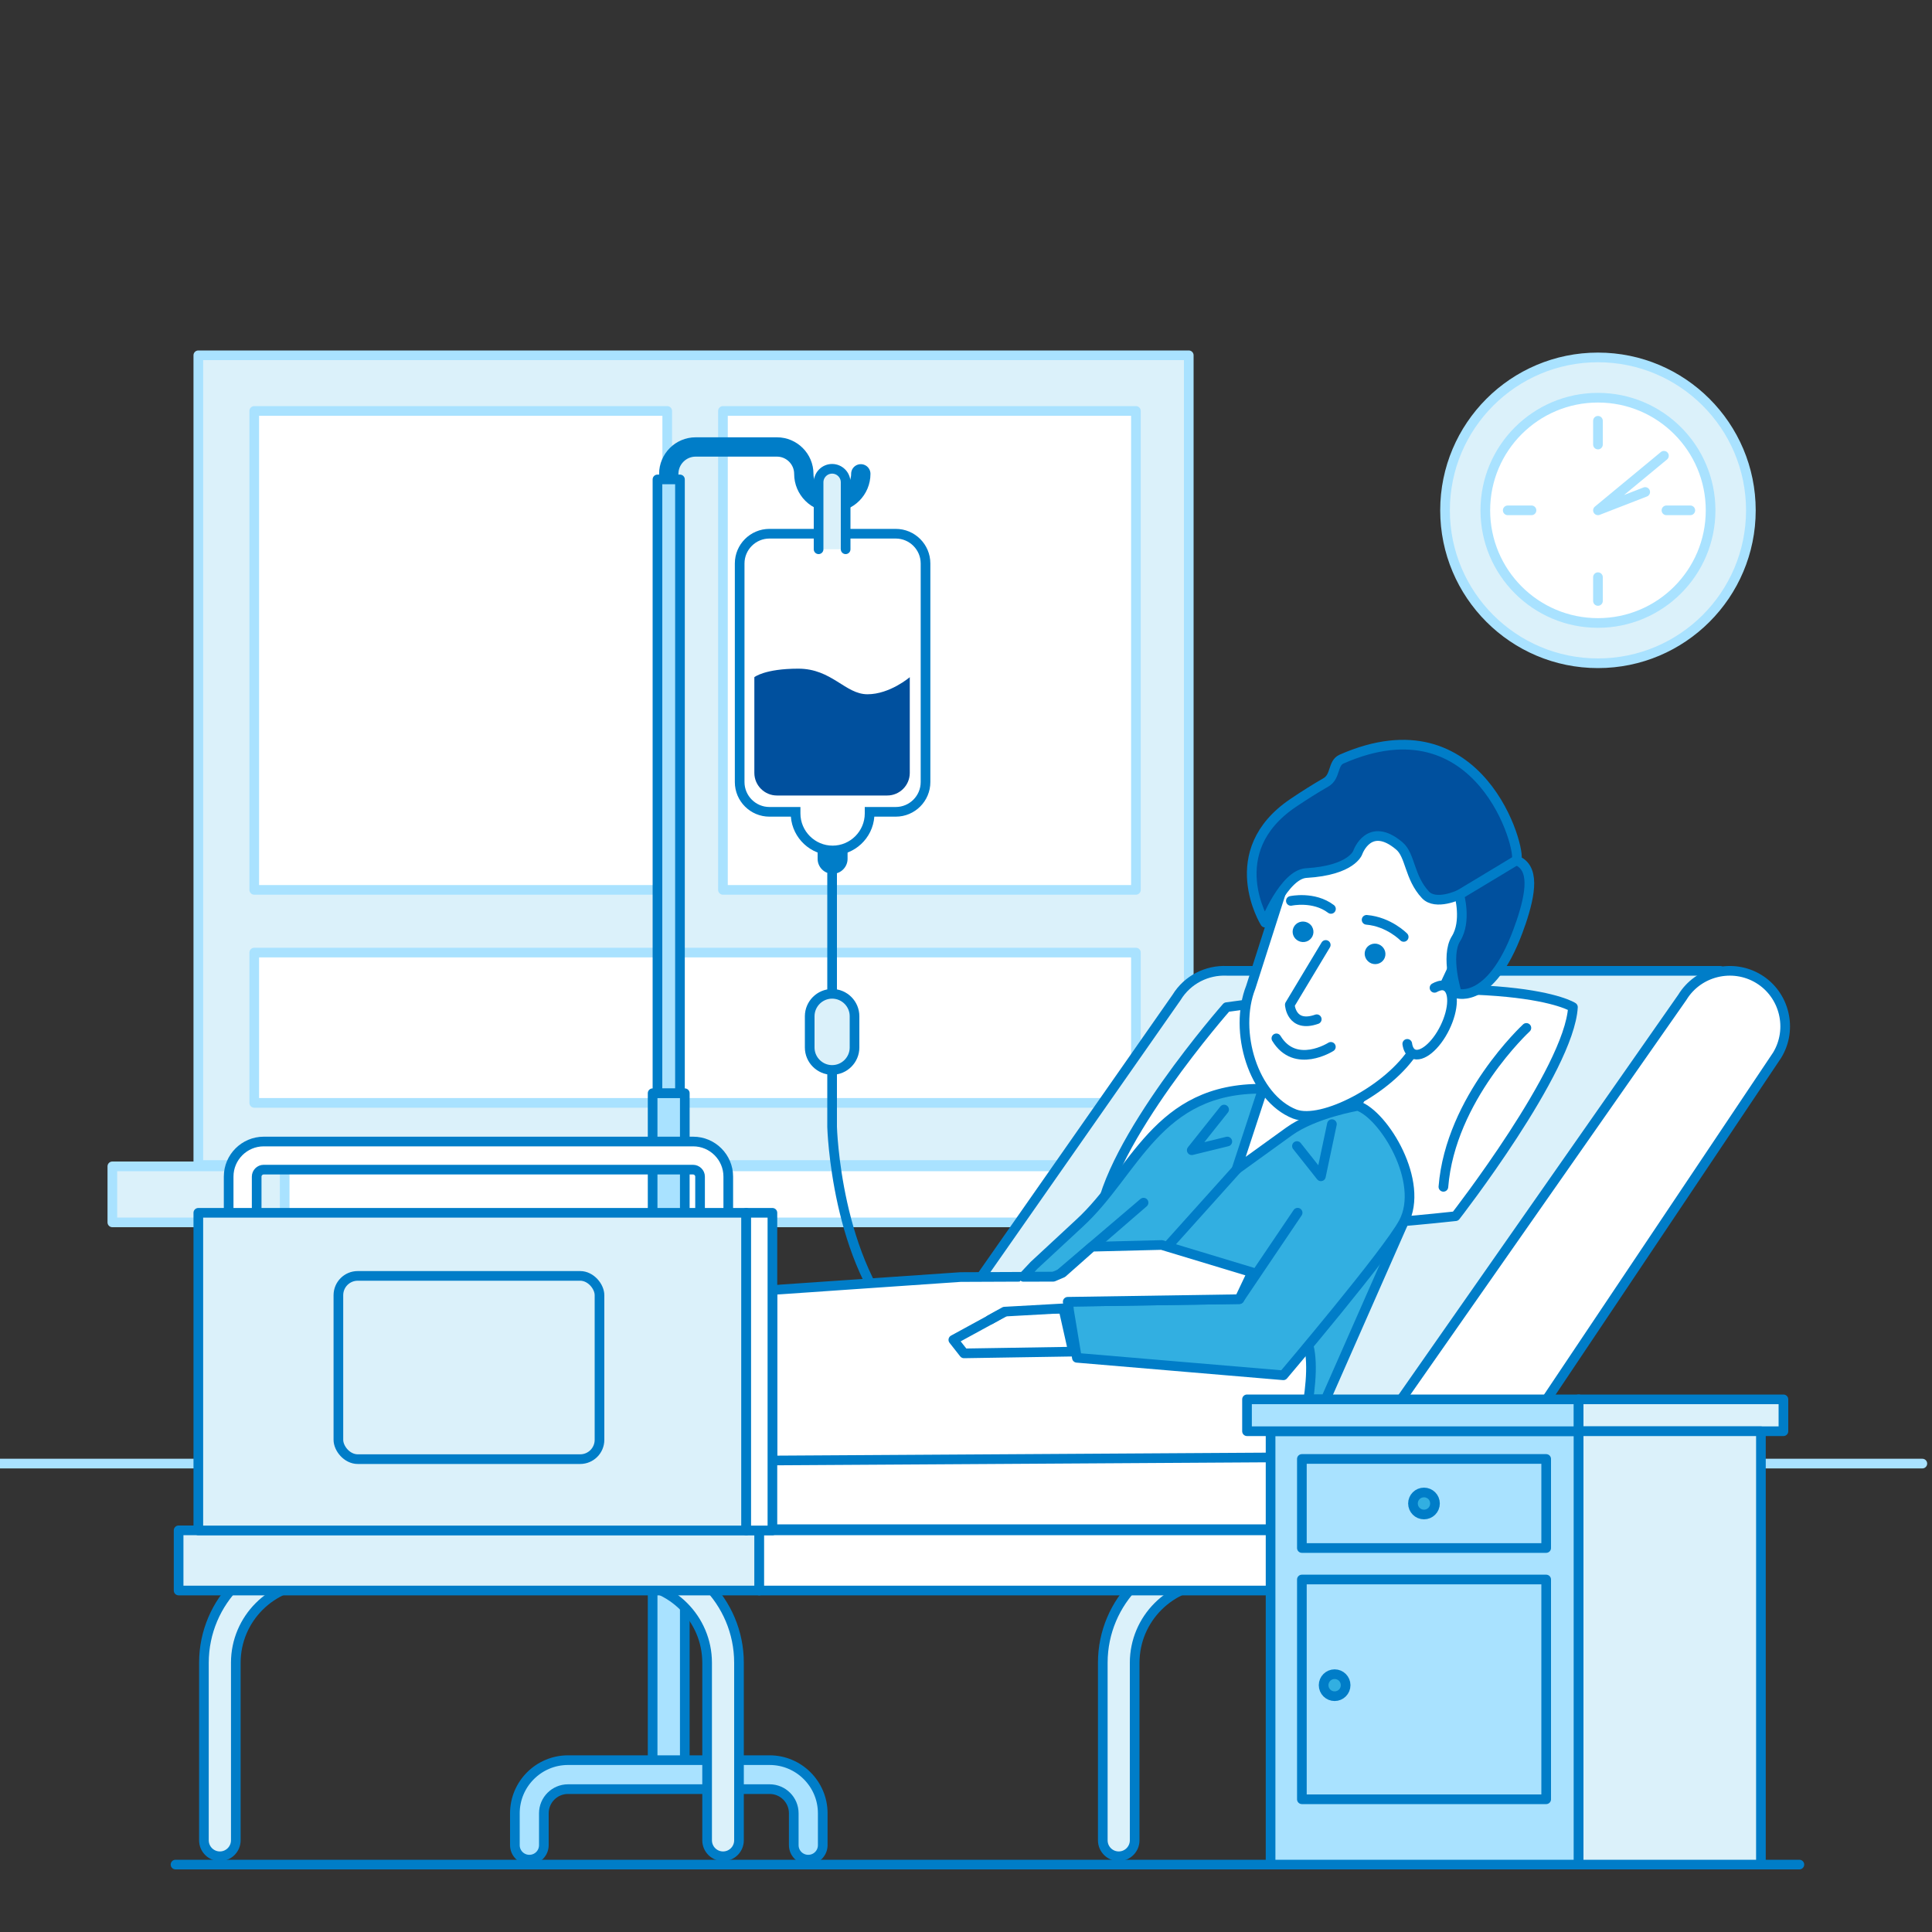 <?xml version="1.0" encoding="UTF-8"?><svg id="_8" xmlns="http://www.w3.org/2000/svg" viewBox="0 0 200 200"><rect x="0" y="0" width="200" height="200" fill="#333333" stroke="none"/><defs><style>.cls-1,.cls-2,.cls-3{stroke-linecap:round;stroke-linejoin:round;}.cls-1,.cls-2,.cls-3,.cls-4{fill:none;}.cls-1,.cls-3,.cls-4{stroke:#007dc8;}.cls-2{stroke:#a9e2ff;}.cls-5{fill:#00509e;}.cls-6{fill:#007dc8;}.cls-7{fill:#fff;}.cls-8{fill:#a9e2ff;}.cls-9{fill:#dbf1fa;}.cls-10{fill:#32afe1;}.cls-3{stroke-width:2px;}.cls-4{stroke-miterlimit:10;}</style></defs><rect class="cls-9" x="20.53" y="36.78" width="102.53" height="83.82"/><rect class="cls-2" x="20.53" y="36.78" width="102.53" height="83.82"/><rect class="cls-7" x="74.84" y="42.54" width="42.75" height="49.58"/><rect class="cls-2" x="74.84" y="42.54" width="42.75" height="49.58"/><rect class="cls-7" x="26.32" y="98.61" width="91.27" height="15.56"/><rect class="cls-2" x="26.32" y="98.61" width="91.27" height="15.56"/><rect class="cls-7" x="26.32" y="42.54" width="42.75" height="49.58"/><rect class="cls-2" x="26.32" y="42.54" width="42.75" height="49.58"/><rect class="cls-7" x="14.16" y="120.74" width="126.42" height="5.8"/><rect class="cls-2" x="14.16" y="120.74" width="126.42" height="5.8"/><rect class="cls-9" x="11.63" y="120.74" width="17.84" height="5.8"/><rect class="cls-2" x="11.63" y="120.74" width="17.84" height="5.8"/><path class="cls-9" d="m181.25,52.83c0,8.74-7.09,15.83-15.83,15.83s-15.83-7.09-15.83-15.83,7.09-15.83,15.83-15.83,15.83,7.09,15.83,15.83"/><path class="cls-2" d="m181.25,52.83c0,8.74-7.09,15.83-15.83,15.83s-15.83-7.09-15.83-15.83,7.09-15.83,15.83-15.83,15.83,7.09,15.83,15.83Z"/><path class="cls-7" d="m177.08,52.83c0,6.44-5.22,11.66-11.66,11.66s-11.66-5.22-11.66-11.66,5.22-11.66,11.66-11.66,11.66,5.22,11.66,11.66"/><path class="cls-2" d="m177.08,52.83c0,6.44-5.22,11.66-11.66,11.66s-11.66-5.22-11.66-11.66,5.22-11.66,11.66-11.66,11.66,5.22,11.66,11.66Z"/><polyline class="cls-7" points="172.25 47.18 165.42 52.83 170.31 50.93"/><polyline class="cls-2" points="172.25 47.18 165.42 52.83 170.31 50.93"/><line class="cls-2" x1="165.42" y1="43.56" x2="165.42" y2="46.02"/><line class="cls-2" x1="156.08" y1="52.83" x2="158.54" y2="52.83"/><line class="cls-2" x1="172.51" y1="52.83" x2="174.98" y2="52.83"/><line class="cls-2" x1="165.42" y1="59.75" x2="165.42" y2="62.21"/><line class="cls-2" y1="151.51" x2="199" y2="151.51"/><line class="cls-1" x1="18.17" y1="193.02" x2="186.27" y2="193.02"/><path class="cls-6" d="m87.74,85.88v3.03c0,.85-.7,1.55-1.55,1.55s-1.55-.7-1.55-1.55v-3.03"/><path class="cls-3" d="m69.23,49.05c0-1.53,1.25-2.78,2.78-2.78h8.42c1.53,0,2.78,1.25,2.78,2.78m0,0c0,1.63,1.32,2.95,2.95,2.95s2.95-1.32,2.95-2.95"/><rect class="cls-8" x="67.56" y="113.17" width="3.33" height="70.54"/><rect class="cls-1" x="67.56" y="113.17" width="3.33" height="70.54"/><rect class="cls-8" x="68.06" y="49.63" width="2.33" height="63.53"/><rect class="cls-1" x="68.06" y="49.63" width="2.33" height="63.53"/><path class="cls-7" d="m86.19,88.04c-2.11,0-3.83-1.72-3.83-3.83v-.17h-2.71c-1.7,0-3.08-1.38-3.08-3.08v-22.63c0-1.7,1.38-3.08,3.08-3.08h13.08c1.7,0,3.08,1.38,3.08,3.08v22.63c0,1.7-1.38,3.08-3.08,3.08h-2.71v.17c0,2.11-1.72,3.83-3.83,3.83"/><path class="cls-6" d="m92.73,55.75c1.42,0,2.58,1.16,2.58,2.58v22.63c0,1.42-1.16,2.58-2.58,2.58h-3.21v.67c0,1.83-1.5,3.33-3.33,3.33s-3.33-1.5-3.33-3.33v-.67h-3.21c-1.42,0-2.58-1.16-2.58-2.58v-22.63c0-1.42,1.16-2.58,2.58-2.58h13.08m0-1h-13.08c-1.98,0-3.58,1.61-3.58,3.58v22.63c0,1.98,1.61,3.58,3.58,3.58h2.22c.17,2.23,2.04,4,4.32,4s4.15-1.76,4.32-4h2.22c1.98,0,3.58-1.61,3.58-3.58v-22.63c0-1.98-1.61-3.58-3.58-3.58"/><path class="cls-5" d="m94.18,70.1v9.91c0,1.29-1.05,2.34-2.34,2.34h-11.41c-1.29,0-2.34-1.05-2.34-2.34v-9.91s1.07-.88,4.55-.88,4.85,2.65,7.16,2.65,4.37-1.76,4.37-1.76"/><path class="cls-9" d="m84.74,56.86v-6.93c0-.77.63-1.4,1.4-1.4s1.4.63,1.4,1.4v6.93"/><path class="cls-1" d="m84.74,56.86v-6.93c0-.77.63-1.4,1.4-1.4s1.4.63,1.4,1.4v6.93"/><path class="cls-1" d="m86.14,90.46v26.19s.37,14.11,7.51,21.25"/><path class="cls-9" d="m86.14,110.76h0c-1.27,0-2.32-1.04-2.32-2.32v-3.24c0-1.27,1.04-2.32,2.32-2.32s2.32,1.04,2.32,2.32v3.24c0,1.27-1.04,2.32-2.32,2.32"/><path class="cls-1" d="m86.14,110.76h0c-1.27,0-2.32-1.04-2.32-2.32v-3.24c0-1.27,1.04-2.32,2.32-2.32s2.32,1.04,2.32,2.32v3.24c0,1.27-1.04,2.32-2.32,2.32Z"/><path class="cls-8" d="m83.67,192.51c-.83,0-1.5-.67-1.5-1.5v-3.3c0-1.38-1.12-2.5-2.5-2.5h-20.87c-1.38,0-2.5,1.12-2.5,2.5v3.3c0,.83-.67,1.5-1.5,1.5s-1.5-.67-1.5-1.5v-3.3c0-3.03,2.47-5.5,5.5-5.5h20.87c3.03,0,5.5,2.47,5.5,5.5v3.3c0,.83-.67,1.5-1.5,1.5"/><path class="cls-4" d="m83.67,192.51c-.83,0-1.5-.67-1.5-1.5v-3.3c0-1.38-1.12-2.5-2.5-2.5h-20.87c-1.38,0-2.5,1.12-2.5,2.5v3.3c0,.83-.67,1.5-1.5,1.5s-1.5-.67-1.5-1.5v-3.3c0-3.03,2.47-5.5,5.5-5.5h20.87c3.03,0,5.5,2.47,5.5,5.5v3.3c0,.83-.67,1.5-1.5,1.5Z"/><path class="cls-9" d="m178.07,100.5h-51.08c-2.04-.09-4.06.9-5.19,2.75l-30.29,43.32,9.82,5.98,3.5-5.75h41.53l31.71-46.3Z"/><path class="cls-1" d="m178.07,100.5h-51.08c-2.04-.09-4.06.9-5.19,2.75l-30.29,43.32,9.82,5.98,3.5-5.75h41.53l31.71-46.3Z"/><path class="cls-7" d="m182.05,101.33h0c-2.7-1.64-6.26-.78-7.9,1.92l-30.29,43.32v18.09h2.99l37.12-55.43c1.64-2.7.78-6.26-1.92-7.9"/><path class="cls-1" d="m182.05,101.33h0c-2.7-1.64-6.26-.78-7.9,1.92l-30.29,43.32v18.09h2.99l37.12-55.43c1.64-2.7.78-6.26-1.92-7.9Z"/><path class="cls-9" d="m74.85,192.16c-.91,0-1.65-.74-1.65-1.65v-18.38c0-4.55-3.7-8.25-8.25-8.25h-32.29c-4.55,0-8.25,3.7-8.25,8.25v18.38c0,.91-.74,1.65-1.65,1.65s-1.65-.74-1.65-1.65v-18.38c0-6.37,5.18-11.55,11.55-11.55h32.29c6.37,0,11.55,5.18,11.55,11.55v18.38c0,.91-.74,1.65-1.65,1.65"/><path class="cls-4" d="m74.85,192.16c-.91,0-1.65-.74-1.65-1.65v-18.38c0-4.55-3.7-8.25-8.25-8.25h-32.29c-4.55,0-8.25,3.7-8.25,8.25v18.38c0,.91-.74,1.65-1.65,1.65s-1.65-.74-1.65-1.65v-18.38c0-6.37,5.18-11.55,11.55-11.55h32.29c6.37,0,11.55,5.18,11.55,11.55v18.38c0,.91-.74,1.65-1.65,1.65Z"/><path class="cls-9" d="m167.9,192.16c-.91,0-1.65-.74-1.65-1.65v-18.38c0-4.55-3.7-8.25-8.25-8.25h-32.29c-4.55,0-8.25,3.7-8.25,8.25v18.38c0,.91-.74,1.65-1.65,1.65s-1.65-.74-1.65-1.65v-18.38c0-6.37,5.18-11.55,11.55-11.55h32.29c6.37,0,11.55,5.18,11.55,11.55v18.38c0,.91-.74,1.65-1.65,1.65"/><path class="cls-4" d="m167.9,192.16c-.91,0-1.65-.74-1.65-1.65v-18.38c0-4.55-3.7-8.25-8.25-8.25h-32.29c-4.55,0-8.25,3.7-8.25,8.25v18.38c0,.91-.74,1.65-1.65,1.65s-1.65-.74-1.65-1.65v-18.38c0-6.37,5.18-11.55,11.55-11.55h32.29c6.37,0,11.55,5.18,11.55,11.55v18.38c0,.91-.74,1.65-1.65,1.65Z"/><rect class="cls-9" x="18.49" y="158.42" width="60.11" height="6.23"/><rect class="cls-1" x="18.49" y="158.42" width="60.11" height="6.23"/><rect class="cls-7" x="78.6" y="158.42" width="94.19" height="6.23"/><rect class="cls-1" x="78.6" y="158.42" width="94.19" height="6.23"/><rect class="cls-7" x="78.6" y="146.8" width="65.25" height="11.5"/><rect class="cls-1" x="78.6" y="146.8" width="65.25" height="11.5"/><path class="cls-7" d="m126.98,104.26s-12.29,13.95-13.17,22.08c0,0,12.89,2.18,36.87-.44,0,0,11.78-15.14,12.15-21.64,0,0-6.26-4.16-35.85,0"/><path class="cls-1" d="m126.98,104.26s-12.29,13.95-13.17,22.08c0,0,12.89,2.18,36.87-.44,0,0,11.78-15.14,12.15-21.64,0,0-6.26-4.16-35.85,0Z"/><path class="cls-7" d="m158.01,106.41s-7.86,7.26-8.59,16.45"/><path class="cls-1" d="m158.01,106.41s-7.86,7.26-8.59,16.45"/><polygon class="cls-10" points="145.3 126.54 137.23 144.86 123.37 144.86 135.91 124.87 145.3 126.54"/><polygon class="cls-1" points="145.3 126.54 137.23 144.86 123.37 144.86 135.91 124.87 145.3 126.54"/><polygon class="cls-7" points="142.05 111.24 136.74 121.77 119.75 126.06 130.97 112.08 142.05 111.24"/><polygon class="cls-1" points="142.05 111.24 136.74 121.77 119.75 126.06 130.97 112.08 142.05 111.24"/><path class="cls-7" d="m130.22,130.44v3.3c0,6.82-3.33,6.82-3.33,6.82h-14.08l1.92-10.9h15.5v.78Z"/><path class="cls-1" d="m130.22,130.44v3.3c0,6.82-3.33,6.82-3.33,6.82h-14.08l1.92-10.9h15.5v.78Z"/><path class="cls-7" d="m134.13,150.87s2.63-8.8,1.11-12.23c-1.52-3.42-7.58-6.56-7.58-6.56l-28.23.12-19.47,1.34v17.65l54.17-.33Z"/><path class="cls-1" d="m134.13,150.87s2.63-8.8,1.11-12.23c-1.52-3.42-7.58-6.56-7.58-6.56l-28.23.12-19.47,1.34v17.65l54.17-.33Z"/><path class="cls-10" d="m105.84,135.34l12.54-10.84-8.99,7.66h-3.45s1.1-1.17,1.1-1.17l4.68-4.34c5.81-5.31,8.01-14.08,19.02-13.94l-2.74,8.35s2.8-2.02,5.43-3.92c2.62-1.9,7.14-2.66,7.14-2.66,2.71.94,6.95,7.9,4.72,12.07-1.67,3.12-12.44,15.82-12.44,15.82l-21.37-1.81-1.01-6.08h17.82s6.04-8.94,6.04-8.94l-6.04,8.95-17.77.27.11.65-3.73.04"/><path class="cls-1" d="m105.84,135.34l12.54-10.84-8.99,7.66h-3.45s1.1-1.17,1.1-1.17l4.68-4.34c5.81-5.31,8.01-14.08,19.02-13.94l-2.74,8.35s2.8-2.02,5.43-3.92c2.62-1.9,7.14-2.66,7.14-2.66,2.71.94,6.95,7.9,4.72,12.07-1.67,3.12-12.44,15.82-12.44,15.82l-21.37-1.81-1.01-6.08h17.82s6.04-8.94,6.04-8.94l-6.04,8.95-17.77.27.11.65-3.73.04"/><polygon class="cls-7" points="111.08 139.92 99.79 140.1 98.69 138.7 104.44 135.56 110.08 135.47 111.08 139.92"/><polygon class="cls-1" points="111.08 139.92 99.79 140.1 98.69 138.7 104.44 135.56 110.08 135.47 111.08 139.92"/><polyline class="cls-10" points="126.72 114.86 123.37 119.07 127.05 118.17"/><polyline class="cls-1" points="126.72 114.86 123.37 119.07 127.05 118.17"/><polyline class="cls-10" points="137.88 116.37 136.74 121.77 134.26 118.64"/><polyline class="cls-1" points="137.88 116.37 136.74 121.77 134.26 118.64"/><line class="cls-7" x1="128.02" y1="121.06" x2="116.29" y2="134.12"/><line class="cls-1" x1="128.02" y1="121.06" x2="116.29" y2="134.12"/><path class="cls-7" d="m134.04,115.33h0c-4.32-1.7-6.36-8.58-4.56-13.14l4.48-14.01c1.91-4.87,7.25-7.37,11.85-5.56l1.89.74c4.61,1.81,6.81,7.27,4.9,12.14l-6.19,13.14c-2.61,4.19-9.57,7.75-12.36,6.69"/><path class="cls-1" d="m134.04,115.33h0c-4.32-1.7-6.36-8.58-4.56-13.14l4.48-14.01c1.91-4.87,7.25-7.37,11.85-5.56l1.89.74c4.61,1.81,6.81,7.27,4.9,12.14l-6.19,13.14c-2.61,4.19-9.57,7.75-12.36,6.69Z"/><path class="cls-6" d="m135.82,95.93c.3.51.13,1.15-.38,1.45-.51.29-1.17.12-1.48-.39-.3-.51-.13-1.15.38-1.45.51-.29,1.17-.12,1.48.38"/><path class="cls-6" d="m143.35,99.14c-.21.54-.84.81-1.39.59-.55-.22-.83-.84-.62-1.38.21-.54.84-.81,1.39-.59.55.22.83.83.62,1.38"/><path class="cls-1" d="m132.13,107.49c1.96,3.23,5.64.88,5.64.88"/><path class="cls-1" d="m136.31,105.51c-2.65.93-2.79-1.5-2.79-1.5l3.72-6.19"/><path class="cls-5" d="m157.43,95.58c1.08-3.19,1.44-5.78-.45-6.52.6-.92-3.65-16.83-18.1-10.48-.95.42-.58,1.81-1.62,2.41-1.08.62-2.21,1.33-3.41,2.14-7.45,5.04-2.89,12.38-2.89,12.38,0,0,2-5,4.26-5.13,4.75-.28,5.34-2.14,5.34-2.14,0,0,1.17-3.32,4.3-.67,1.16.98,1.01,3.25,2.7,5.06,1.07,1.15,3.5-.01,3.5-.01,0,0,.79,2.76-.34,4.56-1.13,1.8.1,5.66.1,5.66,0,0,3.72,1.26,6.6-7.25"/><path class="cls-1" d="m157.43,95.58c1.08-3.19,1.44-5.78-.45-6.52.6-.92-3.65-16.83-18.1-10.48-.95.42-.58,1.81-1.62,2.41-1.08.62-2.21,1.33-3.41,2.14-7.45,5.04-2.89,12.38-2.89,12.38,0,0,2-5,4.26-5.13,4.75-.28,5.34-2.14,5.34-2.14,0,0,1.17-3.32,4.3-.67,1.16.98,1.01,3.25,2.7,5.06,1.07,1.15,3.5-.01,3.5-.01,0,0,.79,2.76-.34,4.56-1.13,1.8.1,5.66.1,5.66,0,0,3.72,1.26,6.6-7.25Z"/><path class="cls-7" d="m148.5,102.26c.07-.04.15-.08.22-.11.36-.16.69-.19.96-.05.88.43.84,2.34-.1,4.27-.94,1.93-2.42,3.15-3.3,2.72-.33-.16-.53-.53-.6-1.03"/><path class="cls-1" d="m148.5,102.26c.07-.04.15-.08.22-.11.36-.16.69-.19.96-.05.88.43.84,2.34-.1,4.27-.94,1.93-2.42,3.15-3.3,2.72-.33-.16-.53-.53-.6-1.03"/><line class="cls-9" x1="156.98" y1="89.06" x2="151.07" y2="92.62"/><line class="cls-1" x1="156.98" y1="89.06" x2="151.07" y2="92.62"/><path class="cls-1" d="m133.63,93.26s2.37-.52,4.15.83"/><path class="cls-1" d="m145.31,96.99s-1.52-1.57-3.84-1.77"/><polyline class="cls-7" points="102.47 136.63 103.99 135.78 110.64 135.41 110.53 134.76 128.3 134.49 129.62 131.71 120.26 128.88 113.04 129.06 109.98 131.77 109.04 132.17 105.95 132.18"/><polyline class="cls-1" points="102.47 136.63 103.99 135.78 110.64 135.41 110.53 134.76 128.3 134.49 129.62 131.71 120.26 128.88 113.04 129.06 109.98 131.77 109.04 132.17 105.95 132.18"/><path class="cls-7" d="m75.37,129.61h-2.9v-7.81c0-.39-.33-.72-.73-.72H27.29c-.39,0-.72.33-.72.72v6.9h-2.9v-6.9c0-2,1.63-3.63,3.63-3.63h44.46c2,0,3.63,1.63,3.63,3.63v7.81Z"/><path class="cls-4" d="m75.37,129.61h-2.9v-7.81c0-.39-.33-.72-.73-.72H27.29c-.39,0-.72.33-.72.72v6.9h-2.9v-6.9c0-2,1.63-3.63,3.63-3.63h44.46c2,0,3.63,1.63,3.63,3.63v7.81Z"/><rect class="cls-9" x="20.53" y="125.55" width="56.72" height="32.88"/><rect class="cls-1" x="20.53" y="125.55" width="56.72" height="32.88"/><rect class="cls-7" x="77.25" y="125.55" width="2.71" height="32.88"/><rect class="cls-1" x="77.25" y="125.55" width="2.71" height="32.88"/><path class="cls-9" d="m60.06,151.05h-23.03c-1.1,0-2-.9-2-2v-14.97c0-1.1.9-2,2-2h23.03c1.1,0,2,.9,2,2v14.97c0,1.1-.9,2-2,2"/><rect class="cls-1" x="35.03" y="132.08" width="27.03" height="18.97" rx="2" ry="2"/><rect class="cls-8" x="131.53" y="148.16" width="31.9" height="44.86"/><rect class="cls-1" x="131.53" y="148.16" width="31.9" height="44.86"/><rect class="cls-8" x="134.77" y="163.51" width="25.29" height="22.75"/><rect class="cls-1" x="134.77" y="163.51" width="25.29" height="22.75"/><rect class="cls-8" x="129.09" y="144.86" width="34.33" height="3.3"/><rect class="cls-1" x="129.09" y="144.86" width="34.33" height="3.3"/><rect class="cls-9" x="163.42" y="144.86" width="21.2" height="3.3"/><rect class="cls-1" x="163.42" y="144.86" width="21.2" height="3.3"/><rect class="cls-9" x="163.42" y="148.16" width="18.87" height="44.86"/><rect class="cls-1" x="163.42" y="148.16" width="18.87" height="44.86"/><rect class="cls-8" x="134.77" y="151.03" width="25.29" height="9.22"/><rect class="cls-1" x="134.77" y="151.03" width="25.29" height="9.22"/><path class="cls-10" d="m148.55,155.64c0,.63-.51,1.14-1.14,1.14s-1.14-.51-1.14-1.14.51-1.14,1.14-1.14,1.14.51,1.14,1.14"/><path class="cls-1" d="m148.55,155.64c0,.63-.51,1.14-1.14,1.14s-1.14-.51-1.14-1.14.51-1.14,1.14-1.14,1.14.51,1.14,1.14Z"/><path class="cls-10" d="m139.3,174.45c0,.63-.51,1.14-1.14,1.14s-1.14-.51-1.14-1.14.51-1.14,1.14-1.14,1.14.51,1.14,1.14"/><path class="cls-1" d="m139.3,174.45c0,.63-.51,1.14-1.14,1.14s-1.14-.51-1.14-1.14.51-1.14,1.14-1.14,1.14.51,1.14,1.14Z"/></svg>